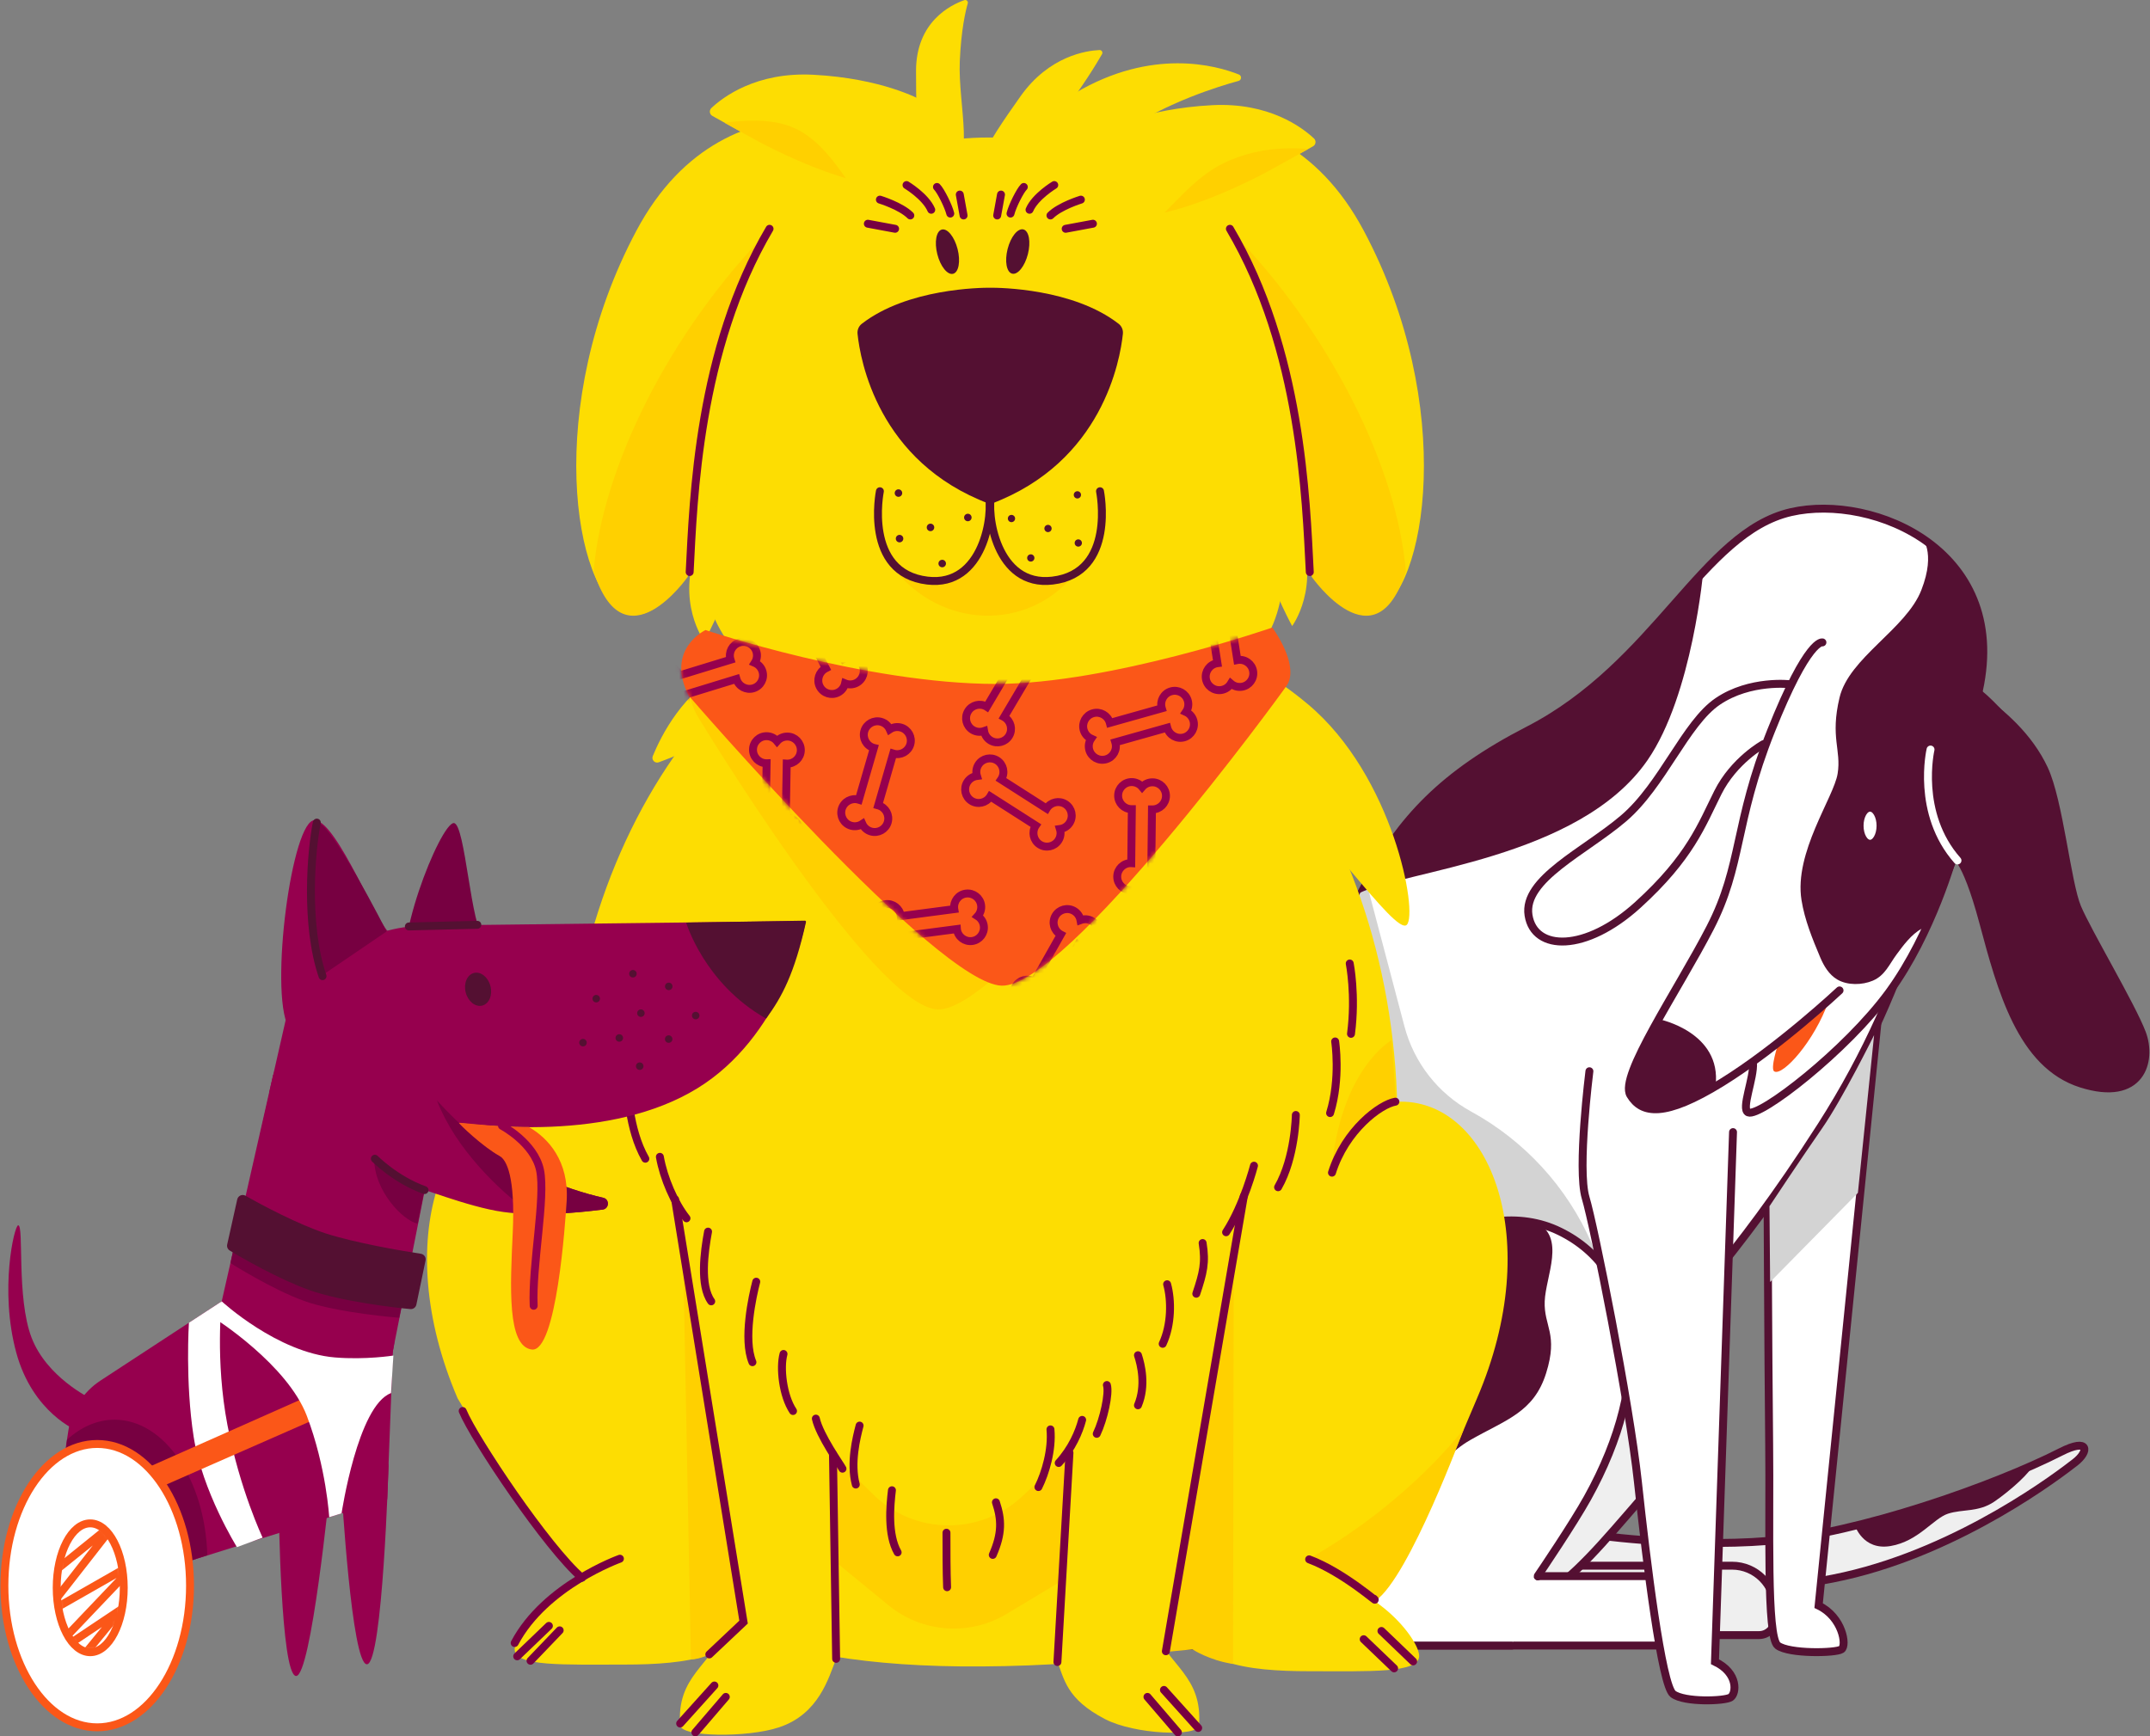 <svg width="489" height="395" viewBox="0 0 489 395" fill="none" xmlns="http://www.w3.org/2000/svg">
<rect x="0" y="0" width="489" height="395" fill="#808080" stroke="none"/>
<path d="M360.921 348.96C360.921 348.96 382.101 352.166 402.166 350.546C422.717 348.888 453.579 338.001 468.721 330.286C475.163 327.004 475.21 330.142 471.966 332.665C468.721 335.189 446.296 352.493 419.472 358.55C392.648 364.606 351.764 361.938 351.764 361.938L360.921 348.96Z" fill="#EFEFEF" stroke="#541032" stroke-width="1.8" stroke-miterlimit="10" stroke-linecap="round"/>
<path d="M421.851 346.942C421.851 346.942 423.653 352.782 429.998 351.7C436.344 350.619 439.733 345.427 443.05 344.346C446.367 343.264 449.972 344.058 453.578 341.606C457.183 339.155 462.158 334.685 462.374 333.17C462.374 333.17 447.881 339.299 442.113 341.318C436.344 343.337 421.851 346.942 421.851 346.942Z" fill="#541032"/>
<path d="M400.097 371.961H340.082V356.171H393.942C399.321 356.171 403.68 360.53 403.68 365.908V368.378C403.68 370.356 402.076 371.961 400.097 371.961Z" fill="#EFEFEF" stroke="#541032" stroke-width="1.8" stroke-miterlimit="10" stroke-linecap="round"/>
<path d="M110.134 213.193C107.105 211.607 105.843 187.237 103.211 187.237C100.183 187.237 88.501 216.077 92.828 224.441C97.155 232.805 113.162 214.78 110.134 213.193Z" fill="#770041"/>
<path d="M405.844 224.874L401.95 259.05C401.95 259.05 402.167 309.882 402.383 328.484C402.595 346.756 401.734 372.394 404.33 374.34C406.925 376.287 417.525 376.071 418.823 375.205C420.121 374.34 419.04 367.851 413.632 365.255L428.342 219.466" fill="white"/>
<path d="M405.844 224.874L401.95 259.05C401.95 259.05 402.167 309.882 402.383 328.484C402.595 346.756 401.734 372.394 404.33 374.34C406.925 376.287 417.525 376.071 418.823 375.205C420.121 374.34 419.04 367.851 413.632 365.255L428.342 219.466" stroke="#541032" stroke-width="1.8" stroke-miterlimit="10" stroke-linecap="round"/>
<path d="M376.208 337.569C358.686 357.469 348.786 372.252 330.343 363.19C311.9 354.128 305.345 332.388 316.936 308.8C328.527 285.212 353.876 268.71 372.319 277.771C390.762 286.832 396.849 314.125 376.208 337.569Z" fill="#EFEFEF" stroke="#541032" stroke-width="1.8" stroke-miterlimit="10" stroke-linecap="round"/>
<path d="M382.575 374.34H322.561V358.55H376.42C381.799 358.55 386.159 362.91 386.159 368.288V370.757C386.159 372.736 384.554 374.34 382.575 374.34Z" fill="white" stroke="#541032" stroke-width="1.8" stroke-miterlimit="10"/>
<path d="M343.867 374.34H270.391C270.391 374.34 250.706 319.254 280.702 263.015C310.699 206.776 308.463 186.269 347.617 166.111C376.748 151.114 387.142 121.162 407.322 116.505C426.069 112.179 458.085 125.445 449.72 158.612C441.356 191.779 435.299 223.215 414.244 256.093C393.189 288.972 382.517 296.758 370.115 315.505C362.738 326.655 354.916 345.279 349.735 358.603" fill="white"/>
<path d="M343.867 374.34H270.391C270.391 374.34 250.706 319.254 280.702 263.015C310.699 206.776 308.463 186.269 347.617 166.111C376.748 151.114 387.142 121.162 407.322 116.505C426.069 112.179 458.085 125.445 449.72 158.612C441.356 191.779 435.299 223.215 414.244 256.093C393.189 288.972 382.517 296.758 370.115 315.505C362.738 326.655 354.916 345.279 349.735 358.603" stroke="#541032" stroke-width="1.8" stroke-miterlimit="10" stroke-linecap="round"/>
<path d="M363.805 286.953L362.013 282.848C356.444 270.085 346.792 259.532 334.575 252.848C327.088 248.752 321.614 241.759 319.436 233.508L310.59 199.999C310.59 199.999 300.198 225.518 300.206 233.598C300.214 241.679 298.476 282.05 298.476 282.05L363.805 286.953Z" fill="#D3D3D3"/>
<path d="M312.822 365.569C294.379 356.507 287.823 334.767 299.414 311.179C311.006 287.591 336.354 271.089 354.797 280.15C373.24 289.212 376.236 313.454 361.066 340.759C357.821 346.599 350.52 357.4 349.763 358.495" fill="white"/>
<path d="M312.822 365.569C294.379 356.507 287.823 334.767 299.414 311.179C311.006 287.591 336.354 271.089 354.797 280.15C373.24 289.212 376.236 313.454 361.066 340.759C357.821 346.599 350.52 357.4 349.763 358.495" stroke="#541032" stroke-width="1.8" stroke-miterlimit="10" stroke-linecap="round"/>
<path d="M387.457 129.411C387.457 129.411 385.005 158.068 374.694 172.961C359.119 195.456 319.172 198.052 309.005 203.243C309.005 203.243 309.738 196.478 325.878 180.243C337.92 168.13 344.837 169.606 360.057 157.531C373.324 147.004 387.457 129.411 387.457 129.411Z" fill="#541032"/>
<path d="M290.977 97.47C290.977 134.025 306.553 163.226 224.784 163.659C152.281 164.043 158.59 134.025 158.59 97.47C158.59 60.915 188.225 31.281 224.783 31.281C261.341 31.281 290.977 60.915 290.977 97.47Z" fill="#FDDD02"/>
<path d="M292.384 314.965C291.735 325.564 295.196 346.437 308.716 344.274C322.236 342.111 326.238 332.269 334.35 327.619C342.462 322.968 348.843 321.346 351.655 312.369C354.468 303.392 351.115 301.77 351.331 296.038C351.547 290.306 356.198 281.437 349.384 278.085C342.57 274.732 317.693 284.465 317.693 284.465C317.693 284.465 296.602 292.793 294.763 301.554C292.924 310.314 292.384 314.965 292.384 314.965Z" fill="#541032"/>
<path d="M317.838 255.369C317.838 323.699 340.095 378.283 223.248 379.092C119.642 379.809 128.658 323.699 128.658 255.369C128.658 187.039 171.008 131.646 223.248 131.646C275.489 131.646 317.838 187.039 317.838 255.369Z" fill="#FDDD02"/>
<path d="M202.073 365.169L189.523 354.873V331.079L198.645 340.009C208.003 349.171 222.914 349.348 232.487 340.411L243.063 330.539L241.44 359.632L228.976 367.13C220.496 372.231 209.724 371.446 202.073 365.169Z" fill="#FFD000"/>
<path d="M207.478 30.849C207.478 30.849 165.945 12.679 144.745 52.479C123.546 92.279 130.468 134.675 142.149 139.433C153.831 144.192 168.973 108.718 168.973 108.718L207.478 30.849Z" fill="#FDDD02"/>
<path d="M247.444 30.849C247.444 30.849 288.978 12.679 310.177 52.479C331.376 92.279 324.454 134.675 312.773 139.433C301.091 144.192 285.949 108.718 285.949 108.718L247.444 30.849Z" fill="#FDDD02"/>
<path d="M172.435 32.147C171.753 31.806 164.9 27.977 162.019 26.365C161.357 25.995 161.25 25.092 161.802 24.572C164.427 22.102 172.011 16.323 184.981 17.006C200.501 17.822 209.081 22.494 209.993 23.015C210.05 23.047 210.098 23.081 210.149 23.123C211.069 23.889 220.001 31.716 211.372 39.934C202.287 48.586 172.435 32.147 172.435 32.147Z" fill="#FDDD02"/>
<path d="M288.215 39.068C288.897 38.727 295.758 34.894 298.637 33.284C299.296 32.915 299.401 32.016 298.852 31.498C296.232 29.03 288.646 23.244 275.669 23.927C260.146 24.744 251.566 29.417 250.656 29.936C250.6 29.969 250.551 30.002 250.501 30.044C249.583 30.809 240.648 38.637 249.278 46.855C258.363 55.507 288.215 39.068 288.215 39.068Z" fill="#FDDD02"/>
<path d="M215.266 39.068C222.181 38.146 217.862 23.927 218.295 13.977C218.605 6.838 219.584 2.594 220.112 0.766C220.247 0.296 219.793 -0.126 219.331 0.035C216.325 1.077 208.344 4.903 208.344 16.14C208.344 29.983 208.776 39.934 215.266 39.068Z" fill="#FDDD02"/>
<path d="M224.511 44.605C230.687 47.849 235.381 33.749 241.485 25.879C246.22 19.774 249.44 14.416 250.645 12.32C250.892 11.891 250.566 11.362 250.072 11.384C247.08 11.519 238.594 12.744 232.114 21.893C224.113 33.19 218.715 41.56 224.511 44.605Z" fill="#FDDD02"/>
<path d="M280.34 102.025C274.273 105.468 283.601 117.037 286.925 126.426C290.248 135.814 293.888 142.412 293.888 142.412C293.888 142.412 300.525 133.533 295.342 120.695C290.16 107.859 286.034 98.794 280.34 102.025Z" fill="#FDDD02"/>
<path d="M173.743 105.486C179.81 108.929 170.482 120.498 167.159 129.887C163.835 139.275 160.195 145.873 160.195 145.873C160.195 145.873 153.559 136.993 158.741 124.156C163.923 111.32 168.049 102.255 173.743 105.486Z" fill="#FDDD02"/>
<path d="M185.188 154.02C187.252 160.684 172.531 162.728 163.679 167.294C157.772 170.341 152.613 172.386 149.835 173.41C148.96 173.732 148.116 172.86 148.469 171.997C150.322 167.474 155.465 157.119 165.145 152.646C177.713 146.84 183.252 147.767 185.188 154.02Z" fill="#FDDD02"/>
<path d="M268.747 154.464C265.329 163.248 277.102 169.97 287.949 177.935C299.877 186.695 317.369 212.977 319.965 210.381C322.56 207.786 316.962 176.538 297.467 160.198C283.131 148.183 271.954 146.221 268.747 154.464Z" fill="#FDDD02"/>
<path d="M227.534 47.42C234.682 53.564 244.749 37.367 255.869 29.787C265.392 23.296 277.019 19.687 281.697 18.407C282.41 18.212 282.464 17.226 281.778 16.951C276.605 14.886 262.033 10.813 244.56 21.149C228.46 30.672 220.826 41.654 227.534 47.42Z" fill="#FDDD02"/>
<path d="M181.087 310.746C181.087 344.435 155.273 363.092 148.206 368.139C141.139 373.186 121.959 348.383 104.077 318.1C88.502 281.761 101.192 250.613 121.382 250.613C141.573 250.613 181.087 277.058 181.087 310.746Z" fill="#FDDD02"/>
<path d="M142.741 247.153C142.741 247.153 142.885 256.815 146.779 263.592" stroke="#770041" stroke-width="1.8" stroke-miterlimit="10" stroke-linecap="round"/>
<path d="M258.93 310.746C258.93 344.435 275.297 371.744 295.488 371.744C315.679 371.744 322.668 349.065 335.94 318.1C351.515 281.761 338.825 250.613 318.634 250.613C298.444 250.614 258.93 277.058 258.93 310.746Z" fill="#FDDD02"/>
<path d="M169.406 366.553C169.406 376.936 156.127 378.666 142.15 378.666C128.172 378.666 117.057 379.147 117.057 375.205C117.057 371.263 127.739 357.901 141.717 357.901C155.695 357.901 169.406 362.611 169.406 366.553Z" fill="#FDDD02"/>
<path d="M270.427 368.067C270.427 378.45 283.705 380.18 297.683 380.18C311.661 380.18 322.776 380.662 322.776 376.719C322.776 372.777 312.093 359.415 298.116 359.415C284.138 359.415 270.427 364.125 270.427 368.067Z" fill="#FDDD02"/>
<path d="M190.172 377.368C188.442 381.695 186.278 389.914 177.192 392.942C169.939 395.36 154.897 395.133 154.695 392.51C153.83 381.262 161.691 378.915 165.079 370.447C169.405 359.631 177.826 338.393 181.519 337.136C187.086 335.24 189.739 343.3 190.063 354.981C190.27 362.407 193.023 370.235 190.172 377.368Z" fill="#FDDD02"/>
<path d="M316.503 236.627C316.503 236.627 304.822 243.116 302.803 266.621C308.715 251.912 317.513 250.614 317.513 250.614L316.503 236.627Z" fill="#FFD000"/>
<path d="M332.943 325.023C332.943 325.023 320.541 341.75 297.467 354.729C309.725 359.92 312.898 364.102 312.898 364.102C320.541 358.766 332.943 325.023 332.943 325.023Z" fill="#FFD000"/>
<path d="M203.44 129.483C214.112 143.039 233.581 143.615 244.109 130.925C225.649 137.27 225.217 114.919 225.217 114.919C225.217 114.919 223.919 139.722 203.44 129.483Z" fill="#FFD000"/>
<path d="M175.031 52.263C152.101 75.623 137.031 106.411 135.012 129.916C141.934 151.979 156.427 131.214 156.427 131.214C156.427 131.214 157.942 77.354 175.031 52.263Z" fill="#FFD000"/>
<path d="M279.729 52.263C302.659 75.623 317.73 106.411 319.749 129.916C312.827 151.979 298.333 131.214 298.333 131.214C298.333 131.214 296.819 77.354 279.729 52.263Z" fill="#FFD000"/>
<path d="M240.358 377.657C242.088 381.983 242.476 386.453 251.319 391.068C258.097 394.605 272.505 395.134 272.707 392.51C273.572 381.262 265.711 378.915 262.324 370.447C257.997 359.631 252.487 334.392 248.795 333.134C242.768 331.082 241.502 345.687 241.656 357.793C241.742 364.541 237.85 371.382 240.358 377.657Z" fill="#FDDD02"/>
<path d="M155.345 284.574L155.797 307.922L157.147 377.513C162.195 377.224 164.646 373.259 164.646 373.259L169.117 369.005L155.345 284.574Z" fill="#FFD000"/>
<path d="M280.594 285.151L280.45 378.522C275.042 377.729 271.22 375.205 271.22 375.205L265.308 375.782L280.594 285.151Z" fill="#FFD000"/>
<path d="M255.392 75.941C255.483 75.064 255.122 74.199 254.425 73.658C244.061 65.614 227.352 65.443 225.216 65.454C223.08 65.443 206.372 65.613 196.007 73.658C195.31 74.199 194.949 75.064 195.04 75.941C195.656 81.874 199.666 105.089 224.989 114.601V114.775C225.066 114.746 225.14 114.716 225.216 114.688C225.293 114.716 225.367 114.746 225.444 114.775V114.601C250.767 105.089 254.776 81.874 255.392 75.941Z" fill="#541032"/>
<path d="M200.123 111.746C200.123 111.746 196.354 130.349 210.939 132.079C223.702 133.593 226.082 116.938 224.784 112.179" stroke="#541032" stroke-width="1.8" stroke-miterlimit="10" stroke-linecap="round"/>
<path d="M250.186 111.746C250.186 111.746 253.955 130.349 239.37 132.079C226.607 133.593 224.228 116.938 225.525 112.179" stroke="#541032" stroke-width="1.8" stroke-miterlimit="10" stroke-linecap="round"/>
<path d="M204.347 113.021C204.818 113.021 205.201 112.639 205.201 112.167C205.201 111.696 204.818 111.314 204.347 111.314C203.875 111.314 203.493 111.696 203.493 112.167C203.493 112.639 203.875 113.021 204.347 113.021Z" fill="#541032"/>
<path d="M220.127 118.577C220.599 118.577 220.981 118.195 220.981 117.723C220.981 117.252 220.599 116.87 220.127 116.87C219.656 116.87 219.273 117.252 219.273 117.723C219.273 118.195 219.656 118.577 220.127 118.577Z" fill="#541032"/>
<path d="M214.298 129.051C214.77 129.051 215.152 128.669 215.152 128.197C215.152 127.726 214.77 127.344 214.298 127.344C213.827 127.344 213.444 127.726 213.444 128.197C213.444 128.669 213.827 129.051 214.298 129.051Z" fill="#541032"/>
<path d="M211.634 120.831C212.106 120.831 212.488 120.449 212.488 119.977C212.488 119.506 212.106 119.124 211.634 119.124C211.163 119.124 210.78 119.506 210.78 119.977C210.78 120.449 211.163 120.831 211.634 120.831Z" fill="#541032"/>
<path d="M204.597 123.381C205.068 123.381 205.451 122.999 205.451 122.528C205.451 122.056 205.068 121.674 204.597 121.674C204.125 121.674 203.743 122.056 203.743 122.528C203.743 122.999 204.125 123.381 204.597 123.381Z" fill="#541032"/>
<path d="M245.043 113.397C245.499 113.397 245.869 113.028 245.869 112.572C245.869 112.116 245.499 111.746 245.043 111.746C244.587 111.746 244.218 112.116 244.218 112.572C244.218 113.028 244.587 113.397 245.043 113.397Z" fill="#541032"/>
<path d="M230.049 118.782C230.505 118.782 230.875 118.413 230.875 117.957C230.875 117.501 230.505 117.131 230.049 117.131C229.593 117.131 229.224 117.501 229.224 117.957C229.224 118.413 229.593 118.782 230.049 118.782Z" fill="#541032"/>
<path d="M234.444 127.753C234.9 127.753 235.269 127.384 235.269 126.928C235.269 126.472 234.9 126.102 234.444 126.102C233.988 126.102 233.618 126.472 233.618 126.928C233.618 127.384 233.988 127.753 234.444 127.753Z" fill="#541032"/>
<path d="M238.361 121.048C238.817 121.048 239.186 120.678 239.186 120.222C239.186 119.766 238.817 119.397 238.361 119.397C237.905 119.397 237.535 119.766 237.535 120.222C237.535 120.678 237.905 121.048 238.361 121.048Z" fill="#541032"/>
<path d="M245.248 124.349C245.704 124.349 246.074 123.98 246.074 123.524C246.074 123.068 245.704 122.698 245.248 122.698C244.792 122.698 244.423 123.068 244.423 123.524C244.423 123.98 244.792 124.349 245.248 124.349Z" fill="#541032"/>
<path d="M216.774 62.283C218.047 61.959 218.506 59.444 217.798 56.665C217.091 53.887 215.485 51.897 214.211 52.222C212.938 52.546 212.479 55.061 213.187 57.84C213.894 60.618 215.5 62.608 216.774 62.283Z" fill="#541032"/>
<path d="M233.786 57.809C234.493 55.031 234.035 52.515 232.761 52.191C231.488 51.867 229.881 53.856 229.174 56.635C228.466 59.413 228.925 61.928 230.199 62.252C231.472 62.577 233.078 60.587 233.786 57.809Z" fill="#541032"/>
<path d="M175.029 52.046C158.805 79.517 157.724 113.477 156.858 130.132" stroke="#770041" stroke-width="1.8" stroke-miterlimit="10" stroke-linecap="round"/>
<path d="M158.445 162.578C158.445 162.578 198.609 229.2 213.319 229.632C228.028 230.065 276.484 163.876 278.214 161.28C279.945 158.684 278.791 153.782 274.898 148.157C274.898 148.157 237.979 160.992 212.021 160.992C182.448 160.992 162.267 147.653 162.267 147.653C162.267 147.653 153.037 151.979 158.445 162.578Z" fill="#FFD000"/>
<path d="M279.729 52.046C295.954 79.517 297.035 113.477 297.9 130.132" stroke="#770041" stroke-width="1.8" stroke-miterlimit="10" stroke-linecap="round"/>
<path d="M156.644 158.252C156.644 158.252 213.103 223.792 227.813 224.225C242.523 224.657 290.979 158.468 292.709 155.872C294.44 153.277 293.286 148.374 289.392 142.75C289.392 142.75 252.474 155.584 226.515 155.584C196.943 155.584 160.466 143.327 160.466 143.327C160.466 143.327 151.235 147.653 156.644 158.252Z" fill="#FB5718"/>
<path d="M197.383 50.893L203.584 52.047" stroke="#770041" stroke-width="1.8" stroke-miterlimit="10" stroke-linecap="round"/>
<path d="M200.123 45.413C200.123 45.413 204.882 46.855 207.045 49.018" stroke="#770041" stroke-width="1.8" stroke-miterlimit="10" stroke-linecap="round"/>
<path d="M206.18 42.097C206.18 42.097 210.506 44.692 211.804 47.721" stroke="#770041" stroke-width="1.8" stroke-miterlimit="10" stroke-linecap="round"/>
<path d="M213.104 42.529C213.969 43.394 215.699 46.855 216.132 48.586" stroke="#770041" stroke-width="1.8" stroke-miterlimit="10" stroke-linecap="round"/>
<path d="M218.294 44.26L219.159 49.018" stroke="#770041" stroke-width="1.8" stroke-miterlimit="10" stroke-linecap="round"/>
<path d="M248.579 50.893L242.378 52.047" stroke="#770041" stroke-width="1.8" stroke-miterlimit="10" stroke-linecap="round"/>
<path d="M245.838 45.413C245.838 45.413 241.079 46.855 238.916 49.018" stroke="#770041" stroke-width="1.8" stroke-miterlimit="10" stroke-linecap="round"/>
<path d="M239.781 42.097C239.781 42.097 235.455 44.692 234.157 47.721" stroke="#770041" stroke-width="1.8" stroke-miterlimit="10" stroke-linecap="round"/>
<path d="M232.859 42.529C231.994 43.394 230.264 46.855 229.831 48.586" stroke="#770041" stroke-width="1.8" stroke-miterlimit="10" stroke-linecap="round"/>
<path d="M227.668 44.26L226.803 49.018" stroke="#770041" stroke-width="1.8" stroke-miterlimit="10" stroke-linecap="round"/>
<path d="M61.246 248.451L65.572 229.416C71.299 218.176 83.858 210.719 96.472 210.566L183.084 209.518C183.172 209.517 183.239 209.593 183.226 209.679C182.871 211.983 177.626 235.905 158.59 247.586C138.963 259.629 110.026 256.513 97.588 254.507C84.176 252.344 61.246 248.451 61.246 248.451Z" fill="#96004E"/>
<path d="M59.083 258.401C59.516 258.401 93.694 270.514 94.127 270.082C94.56 269.649 106.307 274.581 114.461 275.705C121.742 276.709 130.772 275.965 137.068 275.164C138.587 274.971 138.686 272.806 137.192 272.473C128.61 270.558 116.248 265.538 109.702 260.131C99.752 251.912 94.992 244.99 94.992 244.99L62.4 243.692L59.083 258.401Z" fill="#96004E"/>
<path d="M100.185 252.28C101.484 255.106 103.076 257.81 104.895 260.333C108.124 264.815 112.126 269.042 116.333 272.619C117.864 273.921 119.485 275.101 121.172 276.177C126.78 276.267 132.608 275.732 137.066 275.164C138.585 274.971 138.684 272.806 137.19 272.472C128.608 270.558 116.246 265.538 109.7 260.131C105.216 256.427 101.789 252.989 99.374 250.326C99.625 250.985 99.89 251.638 100.185 252.28Z" fill="#770041"/>
<path d="M62.111 244.558L50.43 296.038C50.43 296.038 42.643 317.669 63.842 321.995C85.041 326.321 89.368 307.286 89.368 307.286L98.453 261.429C98.453 261.429 97.588 241.097 83.743 237.636C69.898 234.175 62.111 244.558 62.111 244.558Z" fill="#96004E"/>
<path d="M15.557 325.395L9.329 365.688L88.07 341.029L89.368 307.286C89.368 307.286 93.694 289.981 75.09 284.79C56.487 279.599 51.728 295.173 51.728 295.173L22.86 314.06C18.929 316.632 16.274 320.752 15.557 325.395Z" fill="#96004E"/>
<path d="M17.549 325.455C17.549 325.455 7.449 321.447 3.704 307.718C-0.19 293.442 3.271 278.734 4.137 278.734C5.505 278.734 3.704 295.173 7.165 304.258C10.626 313.342 20.577 318.101 20.577 318.101L17.549 325.455Z" fill="#96004E"/>
<path d="M63.408 343.192C63.408 343.192 63.841 380.829 67.302 381.262C70.763 381.695 75.089 338.001 75.089 338.001C75.089 338.001 72.926 332.81 68.167 334.108C63.408 335.406 63.408 343.192 63.408 343.192Z" fill="#96004E"/>
<path d="M77.686 338.866C77.686 338.866 79.978 378.752 83.463 378.599C87.052 378.44 88.372 333.312 88.372 333.312C88.372 333.312 87.637 329.349 82.878 330.647C78.119 331.944 77.686 338.866 77.686 338.866Z" fill="#96004E"/>
<path d="M88.934 212.544C85.906 210.958 76.82 187.02 71.629 186.588C66.437 186.155 61.245 225.234 65.572 233.598C69.898 241.962 91.963 214.13 88.934 212.544Z" fill="#96004E"/>
<path d="M104.401 255.445C104.311 255.607 109.809 260.889 113.595 262.944C115.275 263.856 117.2 267.846 116.623 280.32C116.046 292.794 115.325 306.276 120.95 306.997C126.574 307.718 128.572 278.158 128.881 273.254C129.458 264.097 124.627 258.851 120.301 256.4C112.928 256.455 104.492 255.283 104.401 255.445Z" fill="#FB5718"/>
<path d="M42.967 300.905L50.43 296.038C50.43 296.038 48.916 309.449 51.728 324.157C54.54 338.866 59.731 349.789 59.731 349.789L53.891 351.952C53.891 351.952 45.995 339.298 44.048 326.861C42.102 314.424 42.967 300.905 42.967 300.905Z" fill="white"/>
<path d="M52.411 287.331L54.97 275.81C54.97 275.81 65.368 282.103 72.449 284.427C79.531 286.75 93.115 288.59 93.115 288.59L90.798 299.772C90.798 299.772 76.843 298.707 69.166 295.948C61.834 293.313 52.411 287.331 52.411 287.331Z" fill="#770041"/>
<path d="M51.673 283.107L53.957 272.85C54.146 272.002 55.101 271.581 55.852 272.017C59.259 273.991 67.847 278.545 74.044 280.572C80.548 282.701 91.822 284.646 95.716 285.212C96.448 285.319 96.936 286.02 96.786 286.744L94.701 296.78C94.568 297.418 93.98 297.857 93.331 297.798C89.581 297.459 77.462 296.025 70.259 293.443C63.379 290.976 54.836 286.066 52.252 284.48C51.785 284.193 51.553 283.642 51.673 283.107Z" fill="#541032"/>
<path d="M15.093 333.187C15.062 335.501 15.122 337.789 15.348 340.095C15.749 344.191 16.396 349.131 16.985 352.644C17.475 355.571 17.891 358.75 20.619 360.073C22.965 361.211 25.783 361.456 28.481 361.69C31.736 360.43 34.791 358.732 37.969 357.272C40.965 355.897 44.021 354.752 47.15 353.791C46.669 336.641 37.414 322.962 26.063 322.962C22.11 322.962 18.414 324.624 15.251 327.51C14.978 329.381 15.118 331.297 15.093 333.187Z" fill="#770041"/>
<path d="M70.006 317.668L28.581 336.054L30.528 340.921L72.386 322.535L70.006 317.668Z" fill="#FB5718"/>
<path d="M22.11 392.942C33.769 392.942 43.22 378.513 43.22 360.713C43.22 342.913 33.769 328.483 22.11 328.483C10.451 328.483 1 342.913 1 360.713C1 378.513 10.451 392.942 22.11 392.942Z" fill="white" stroke="#FB5718" stroke-width="1.8" stroke-miterlimit="10"/>
<path d="M20.524 375.854C24.735 375.854 28.149 369.293 28.149 361.199C28.149 353.106 24.735 346.545 20.524 346.545C16.312 346.545 12.898 353.106 12.898 361.199C12.898 369.293 16.312 375.854 20.524 375.854Z" fill="white" stroke="#FB5718" stroke-width="1.8" stroke-miterlimit="10"/>
<path d="M49.023 300.04C49.023 300.04 65.356 310.422 69.79 322.103C74.225 333.783 74.874 345.139 74.874 345.139L77.686 344.274C77.686 344.274 81.363 319.723 88.934 316.911L89.475 308.367C89.475 308.367 83.181 309.379 76.171 308.8C63.084 307.719 50.429 296.038 50.429 296.038L49.023 300.04Z" fill="white"/>
<path d="M109.681 228.757C111.234 228.362 112.07 226.38 111.549 224.331C111.027 222.282 109.344 220.942 107.791 221.337C106.238 221.733 105.402 223.715 105.923 225.764C106.445 227.813 108.128 229.153 109.681 228.757Z" fill="#541032"/>
<path d="M92.99 210.76L108.565 210.381" stroke="#541032" stroke-width="1.8" stroke-miterlimit="10" stroke-linecap="round"/>
<path d="M156.065 209.877C156.065 209.877 160.184 223.792 174.245 231.714C177.842 226.821 180.696 221.5 183.314 209.756C183.351 209.593 183.224 209.438 183.057 209.44L156.065 209.877Z" fill="#541032"/>
<path d="M135.608 228.037C136.079 228.037 136.461 227.655 136.461 227.183C136.461 226.712 136.079 226.329 135.608 226.329C135.136 226.329 134.754 226.712 134.754 227.183C134.754 227.655 135.136 228.037 135.608 228.037Z" fill="#541032"/>
<path d="M152.103 225.243C152.574 225.243 152.957 224.861 152.957 224.389C152.957 223.918 152.574 223.536 152.103 223.536C151.631 223.536 151.249 223.918 151.249 224.389C151.249 224.861 151.631 225.243 152.103 225.243Z" fill="#541032"/>
<path d="M152.084 237.229C152.556 237.229 152.938 236.847 152.938 236.376C152.938 235.904 152.556 235.522 152.084 235.522C151.613 235.522 151.23 235.904 151.23 236.376C151.23 236.847 151.613 237.229 152.084 237.229Z" fill="#541032"/>
<path d="M145.769 231.333C146.24 231.333 146.623 230.951 146.623 230.479C146.623 230.008 146.24 229.626 145.769 229.626C145.297 229.626 144.915 230.008 144.915 230.479C144.915 230.951 145.297 231.333 145.769 231.333Z" fill="#541032"/>
<path d="M158.23 231.88C158.701 231.88 159.084 231.498 159.084 231.026C159.084 230.555 158.701 230.173 158.23 230.173C157.758 230.173 157.376 230.555 157.376 231.026C157.376 231.498 157.758 231.88 158.23 231.88Z" fill="#541032"/>
<path d="M145.497 243.392C145.969 243.392 146.351 243.01 146.351 242.539C146.351 242.067 145.969 241.685 145.497 241.685C145.026 241.685 144.644 242.067 144.644 242.539C144.644 243.01 145.026 243.392 145.497 243.392Z" fill="#541032"/>
<path d="M143.953 222.363C144.425 222.363 144.807 221.981 144.807 221.509C144.807 221.038 144.425 220.655 143.953 220.655C143.482 220.655 143.1 221.038 143.1 221.509C143.1 221.981 143.482 222.363 143.953 222.363Z" fill="#541032"/>
<path d="M132.596 238.045C133.068 238.045 133.45 237.662 133.45 237.191C133.45 236.719 133.068 236.337 132.596 236.337C132.124 236.337 131.742 236.719 131.742 237.191C131.742 237.662 132.124 238.045 132.596 238.045Z" fill="#541032"/>
<path d="M140.852 236.975C141.323 236.975 141.706 236.593 141.706 236.122C141.706 235.65 141.323 235.268 140.852 235.268C140.38 235.268 139.998 235.65 139.998 236.122C139.998 236.593 140.38 236.975 140.852 236.975Z" fill="#541032"/>
<path d="M361.498 243.692C361.498 243.692 358.686 265.971 360.633 272.461C362.58 278.95 370.583 318.966 372.531 337.136C374.477 355.305 377.939 383.425 380.534 385.371C383.13 387.318 392.324 386.994 393.622 386.128C394.92 385.263 395.461 380.613 390.053 378.017L394.163 257.536" fill="white"/>
<path d="M361.498 243.692C361.498 243.692 358.686 265.971 360.633 272.461C362.58 278.95 370.583 318.966 372.531 337.136C374.477 355.305 377.939 383.425 380.534 385.371C383.13 387.318 392.324 386.994 393.622 386.128C394.92 385.263 395.461 380.613 390.053 378.017L394.163 257.536" stroke="#541032" stroke-width="1.8" stroke-miterlimit="10" stroke-linecap="round"/>
<path d="M407.142 155.656C407.142 155.656 398.057 154.575 390.702 159.55C383.347 164.524 378.155 178.584 369.286 186.155C360.417 193.725 346.356 199.998 347.654 208.218C348.952 216.437 360.634 216.654 372.531 205.839C384.429 195.023 387.024 187.669 390.702 180.315C394.379 172.961 401.085 169.283 401.085 169.283" fill="white"/>
<path d="M407.142 155.656C407.142 155.656 398.057 154.575 390.702 159.55C383.347 164.524 378.155 178.584 369.286 186.155C360.417 193.725 346.356 199.998 347.654 208.218C348.952 216.437 360.634 216.654 372.531 205.839C384.429 195.023 387.024 187.669 390.702 180.315C394.379 172.961 401.085 169.283 401.085 169.283" stroke="#541032" stroke-width="1.8" stroke-miterlimit="10" stroke-linecap="round"/>
<path d="M398.705 241.746C398.993 245.206 395.892 252.345 397.623 253.066C400.306 254.184 419.904 239.042 429.638 225.739C439.527 212.225 444.348 194.375 444.348 194.375C444.348 194.375 446.944 194.375 451.054 209.733C455.164 225.09 459.707 242.179 473.335 246.505C486.963 250.831 489.559 241.313 487.18 235.04C484.8 228.767 474.849 212.112 472.47 206.488C470.09 200.864 468.36 182.262 464.899 174.908C461.438 167.553 455.38 162.29 449.756 158.324" fill="white"/>
<path d="M398.705 241.746C398.993 245.206 395.892 252.345 397.623 253.066C400.306 254.184 419.904 239.042 429.638 225.739C439.527 212.225 444.348 194.375 444.348 194.375C444.348 194.375 446.944 194.375 451.054 209.733C455.164 225.09 459.707 242.179 473.335 246.505C486.963 250.831 489.559 241.313 487.18 235.04C484.8 228.767 474.849 212.112 472.47 206.488C470.09 200.864 468.36 182.262 464.899 174.908C461.438 167.553 455.38 162.29 449.756 158.324" stroke="#541032" stroke-width="1.8" stroke-miterlimit="10" stroke-linecap="round"/>
<path d="M437.426 171.23C437.426 171.23 437.57 181.397 445.069 194.879L437.426 171.23Z" fill="white"/>
<path d="M437.426 171.23C437.426 171.23 437.57 181.397 445.069 194.879" stroke="#541032" stroke-width="1.8" stroke-miterlimit="10"/>
<path d="M132.342 358.91C124.555 352.277 107.826 327.33 105.23 320.985" stroke="#770041" stroke-width="1.8" stroke-miterlimit="10" stroke-linecap="round"/>
<path d="M140.996 354.585C140.996 354.585 123.979 360.641 117.057 373.764" stroke="#770041" stroke-width="1.8" stroke-miterlimit="10" stroke-linecap="round"/>
<path d="M124.843 369.87L117.633 376.792" stroke="#770041" stroke-width="1.8" stroke-miterlimit="10" stroke-linecap="round"/>
<path d="M127.295 370.879L120.661 377.801" stroke="#770041" stroke-width="1.8" stroke-miterlimit="10" stroke-linecap="round"/>
<path d="M314.195 371.024L321.406 377.945" stroke="#770041" stroke-width="1.8" stroke-miterlimit="10" stroke-linecap="round"/>
<path d="M310.158 372.898L317.08 379.531" stroke="#770041" stroke-width="1.8" stroke-miterlimit="10" stroke-linecap="round"/>
<path d="M153.542 272.821L169.117 369.004L161.329 376.359" stroke="#770041" stroke-width="1.8" stroke-miterlimit="10" stroke-linecap="round"/>
<path d="M189.451 330.791L190.172 377.368" stroke="#770041" stroke-width="1.8" stroke-miterlimit="10" stroke-linecap="round"/>
<path d="M162.483 383.425L154.695 392.077" stroke="#770041" stroke-width="1.8" stroke-miterlimit="10" stroke-linecap="round"/>
<path d="M165.079 386.02L158.157 394.096" stroke="#770041" stroke-width="1.8" stroke-miterlimit="10" stroke-linecap="round"/>
<path d="M264.73 384.434L272.518 393.087" stroke="#770041" stroke-width="1.8" stroke-miterlimit="10" stroke-linecap="round"/>
<path d="M260.98 386.02L267.903 394.096" stroke="#770041" stroke-width="1.8" stroke-miterlimit="10" stroke-linecap="round"/>
<path d="M265.164 375.638L282.902 272.1" stroke="#770041" stroke-width="1.8" stroke-miterlimit="10" stroke-linecap="round"/>
<path d="M240.503 378.089L243.243 330.502" stroke="#770041" stroke-width="1.8" stroke-miterlimit="10" stroke-linecap="round"/>
<path d="M312.465 363.669C314.195 365.399 305.831 357.757 297.755 354.729" stroke="#770041" stroke-width="1.8" stroke-miterlimit="10" stroke-linecap="round"/>
<path d="M317.368 250.614C313.907 251.191 305.975 257.103 302.946 266.765" stroke="#770041" stroke-width="1.8" stroke-miterlimit="10" stroke-linecap="round"/>
<path d="M306.984 219.178C306.984 219.178 308.426 226.388 307.273 235.185" stroke="#770041" stroke-width="1.8" stroke-miterlimit="10" stroke-linecap="round"/>
<path d="M303.668 236.915C303.668 236.915 304.966 245.278 302.515 253.21" stroke="#770041" stroke-width="1.8" stroke-miterlimit="10" stroke-linecap="round"/>
<path d="M294.727 253.642C294.727 253.642 294.583 263.304 290.689 270.081" stroke="#770041" stroke-width="1.8" stroke-miterlimit="10" stroke-linecap="round"/>
<path d="M285.209 265.178C285.209 265.178 282.901 274.119 278.863 280.32" stroke="#770041" stroke-width="1.8" stroke-miterlimit="10" stroke-linecap="round"/>
<path d="M273.527 282.771C274.248 287.241 273.671 289.548 272.085 294.307" stroke="#770041" stroke-width="1.8" stroke-miterlimit="10" stroke-linecap="round"/>
<path d="M265.452 292.145C266.461 295.75 266.461 301.374 264.442 305.7" stroke="#770041" stroke-width="1.8" stroke-miterlimit="10" stroke-linecap="round"/>
<path d="M258.818 308.295C259.539 310.458 260.693 315.217 258.818 319.687" stroke="#770041" stroke-width="1.8" stroke-miterlimit="10" stroke-linecap="round"/>
<path d="M251.752 315.073C252.329 316.947 251.031 322.86 249.444 326.177" stroke="#770041" stroke-width="1.8" stroke-miterlimit="10" stroke-linecap="round"/>
<path d="M238.918 325.167C239.35 329.781 237.764 335.117 236.178 338.29" stroke="#770041" stroke-width="1.8" stroke-miterlimit="10" stroke-linecap="round"/>
<path d="M226.515 341.75C227.813 345.644 227.957 348.816 225.794 353.719" stroke="#770041" stroke-width="1.8" stroke-miterlimit="10" stroke-linecap="round"/>
<path d="M215.266 348.672C215.266 352.421 215.266 357.612 215.41 361.073" stroke="#770041" stroke-width="1.8" stroke-miterlimit="10" stroke-linecap="round"/>
<path d="M202.863 339.01C202.43 342.615 201.854 349.105 204.161 353.142" stroke="#770041" stroke-width="1.8" stroke-miterlimit="10" stroke-linecap="round"/>
<path d="M195.509 324.302C194.788 327.041 193.345 332.809 194.643 337.713" stroke="#770041" stroke-width="1.8" stroke-miterlimit="10" stroke-linecap="round"/>
<path d="M185.558 322.716C186.423 326.609 191.182 333.243 191.614 334.108" stroke="#770041" stroke-width="1.8" stroke-miterlimit="10" stroke-linecap="round"/>
<path d="M246.127 323.004C245.406 325.744 243.819 329.493 240.791 332.81" stroke="#770041" stroke-width="1.8" stroke-miterlimit="10" stroke-linecap="round"/>
<path d="M178.204 308.007C177.338 311.179 178.059 317.524 180.367 320.985" stroke="#770041" stroke-width="1.8" stroke-miterlimit="10" stroke-linecap="round"/>
<path d="M94.992 278.373C91.603 277.652 85.113 270.875 85.113 263.664C91.603 269.649 96.506 270.802 96.506 270.802L94.992 278.373Z" fill="#770041"/>
<path d="M73.176 221.939C71.275 219.042 69.105 194.879 72.206 187.093C75.522 187.381 87.925 211.895 87.925 211.895L73.176 221.939Z" fill="#770041"/>
<path d="M172.002 291.567C171.137 294.884 168.974 304.69 171.137 309.881" stroke="#770041" stroke-width="1.8" stroke-miterlimit="10" stroke-linecap="round"/>
<path d="M161.041 280.176C160.176 284.79 159.166 292.433 161.762 296.038" stroke="#770041" stroke-width="1.8" stroke-miterlimit="10" stroke-linecap="round"/>
<path d="M150.081 263.16C150.946 268.062 153.398 273.687 156.138 277.147" stroke="#770041" stroke-width="1.8" stroke-miterlimit="10" stroke-linecap="round"/>
<mask id="mask0_213_1496" style="mask-type:luminance" maskUnits="userSpaceOnUse" x="154" y="142" width="140" height="83">
<path d="M156.643 158.252C156.643 158.252 213.103 223.792 227.813 224.225C242.523 224.657 290.978 158.468 292.709 155.872C294.439 153.277 293.285 148.086 289.392 142.461C289.392 142.461 257.52 155.44 227.957 155.44C194.643 155.44 160.321 143.471 160.321 143.471C160.321 143.471 151.235 147.653 156.643 158.252Z" fill="white"/>
</mask>
<g mask="url(#mask0_213_1496)">
<path d="M261.939 196.401C261.916 196.401 261.892 196.404 261.869 196.404L262.005 184.123C262.029 184.123 262.052 184.127 262.076 184.127C263.778 184.146 265.173 182.781 265.192 181.079C265.211 179.377 263.846 177.982 262.144 177.963C261.197 177.952 260.346 178.371 259.773 179.037C259.215 178.358 258.374 177.921 257.427 177.91C255.725 177.892 254.329 179.256 254.311 180.958C254.292 182.66 255.656 184.056 257.359 184.075C257.382 184.075 257.406 184.072 257.429 184.072L257.293 196.353C257.269 196.352 257.246 196.349 257.222 196.349C255.52 196.33 254.125 197.695 254.106 199.397C254.087 201.099 255.451 202.494 257.154 202.513C258.101 202.524 258.952 202.105 259.525 201.439C260.083 202.118 260.924 202.555 261.871 202.565C263.573 202.584 264.969 201.22 264.987 199.518C265.006 197.815 263.642 196.42 261.939 196.401Z" stroke="#96004E" stroke-width="1.8" stroke-miterlimit="10"/>
<path d="M238.077 183.878C238.065 183.898 238.055 183.919 238.043 183.94L227.694 177.323C227.707 177.304 227.722 177.286 227.735 177.266C228.652 175.832 228.233 173.926 226.798 173.009C225.364 172.092 223.458 172.511 222.541 173.945C222.031 174.743 221.935 175.687 222.197 176.525C221.326 176.639 220.51 177.122 219.999 177.92C219.083 179.354 219.502 181.26 220.936 182.177C222.37 183.094 224.277 182.675 225.193 181.241C225.206 181.221 225.216 181.2 225.228 181.179L235.577 187.796C235.564 187.815 235.549 187.833 235.536 187.853C234.619 189.287 235.038 191.193 236.473 192.11C237.907 193.027 239.813 192.608 240.73 191.174C241.24 190.376 241.336 189.432 241.074 188.594C241.945 188.48 242.761 187.997 243.271 187.199C244.188 185.765 243.769 183.859 242.335 182.942C240.901 182.025 238.994 182.444 238.077 183.878Z" stroke="#96004E" stroke-width="1.8" stroke-miterlimit="10"/>
<path d="M198.692 170.124C198.715 170.131 198.737 170.135 198.76 170.141L195.342 181.938C195.319 181.931 195.298 181.922 195.275 181.915C193.64 181.442 191.93 182.383 191.456 184.018C190.983 185.653 191.924 187.362 193.559 187.836C194.469 188.1 195.401 187.924 196.131 187.436C196.487 188.239 197.181 188.886 198.091 189.149C199.726 189.622 201.435 188.681 201.909 187.046C202.383 185.411 201.441 183.702 199.806 183.228C199.783 183.221 199.76 183.217 199.738 183.211L203.156 171.414C203.178 171.421 203.2 171.43 203.223 171.437C204.858 171.91 206.567 170.969 207.041 169.334C207.515 167.699 206.574 165.99 204.939 165.516C204.029 165.252 203.097 165.428 202.367 165.916C202.011 165.113 201.317 164.467 200.407 164.203C198.772 163.73 197.063 164.671 196.589 166.306C196.115 167.941 197.057 169.65 198.692 170.124Z" stroke="#96004E" stroke-width="1.8" stroke-miterlimit="10"/>
<path d="M191.956 149.88C191.935 149.891 191.916 149.905 191.895 149.916L186.216 139.025C186.237 139.014 186.259 139.006 186.28 138.995C187.79 138.208 188.376 136.346 187.589 134.837C186.802 133.328 184.939 132.742 183.43 133.529C182.59 133.967 182.038 134.738 181.847 135.595C181.035 135.261 180.087 135.272 179.247 135.71C177.737 136.497 177.152 138.359 177.939 139.868C178.726 141.378 180.588 141.963 182.097 141.176C182.118 141.165 182.137 141.152 182.158 141.141L187.837 152.032C187.816 152.043 187.794 152.05 187.772 152.061C186.263 152.848 185.677 154.71 186.464 156.219C187.251 157.729 189.113 158.314 190.623 157.527C191.463 157.09 192.015 156.319 192.206 155.462C193.018 155.796 193.966 155.784 194.806 155.346C196.316 154.56 196.901 152.698 196.114 151.188C195.327 149.678 193.466 149.093 191.956 149.88Z" stroke="#96004E" stroke-width="1.8" stroke-miterlimit="10"/>
<path d="M166.137 150.018C166.144 150.041 166.154 150.062 166.161 150.084L154.418 153.685C154.411 153.662 154.408 153.639 154.401 153.617C153.902 151.989 152.177 151.074 150.55 151.573C148.922 152.072 148.007 153.796 148.506 155.424C148.784 156.329 149.441 157.013 150.25 157.356C149.773 158.094 149.612 159.028 149.889 159.934C150.388 161.561 152.113 162.476 153.74 161.977C155.368 161.478 156.283 159.754 155.784 158.127C155.777 158.104 155.767 158.083 155.759 158.06L167.503 154.459C167.51 154.482 167.513 154.505 167.52 154.528C168.019 156.155 169.744 157.07 171.371 156.571C172.999 156.072 173.914 154.348 173.415 152.721C173.137 151.815 172.48 151.132 171.671 150.788C172.148 150.05 172.309 149.116 172.031 148.211C171.532 146.583 169.808 145.668 168.181 146.167C166.553 146.666 165.638 148.39 166.137 150.018Z" stroke="#96004E" stroke-width="1.8" stroke-miterlimit="10"/>
<path d="M264.224 161.063C264.23 161.086 264.239 161.107 264.246 161.13L252.422 164.456C252.416 164.433 252.413 164.41 252.406 164.387C251.945 162.748 250.243 161.793 248.604 162.254C246.965 162.715 246.01 164.417 246.471 166.056C246.728 166.967 247.369 167.666 248.169 168.029C247.675 168.755 247.492 169.685 247.748 170.597C248.209 172.235 249.912 173.19 251.55 172.729C253.189 172.269 254.144 170.566 253.683 168.928C253.677 168.905 253.668 168.884 253.661 168.861L265.485 165.535C265.491 165.558 265.494 165.581 265.501 165.604C265.961 167.243 267.664 168.198 269.303 167.737C270.941 167.276 271.896 165.574 271.435 163.935C271.179 163.024 270.538 162.325 269.738 161.962C270.232 161.236 270.415 160.306 270.158 159.394C269.697 157.756 267.995 156.801 266.356 157.262C264.717 157.722 263.762 159.424 264.224 161.063Z" stroke="#96004E" stroke-width="1.8" stroke-miterlimit="10"/>
<path d="M281.493 150.141C281.469 150.145 281.447 150.151 281.423 150.156L279.508 138.024C279.531 138.02 279.554 138.02 279.578 138.016C281.26 137.751 282.408 136.172 282.142 134.491C281.877 132.809 280.298 131.661 278.617 131.927C277.681 132.075 276.912 132.629 276.458 133.381C275.795 132.806 274.892 132.515 273.957 132.663C272.275 132.928 271.127 134.507 271.393 136.188C271.658 137.869 273.237 139.017 274.918 138.752C274.941 138.748 274.964 138.742 274.987 138.738L276.903 150.87C276.88 150.873 276.856 150.873 276.833 150.877C275.151 151.142 274.003 152.721 274.269 154.402C274.534 156.084 276.113 157.232 277.794 156.966C278.729 156.818 279.499 156.264 279.952 155.512C280.616 156.087 281.519 156.378 282.454 156.23C284.136 155.965 285.284 154.386 285.018 152.705C284.753 151.024 283.174 149.876 281.493 150.141Z" stroke="#96004E" stroke-width="1.8" stroke-miterlimit="10"/>
<path d="M178.784 185.991C178.761 185.991 178.737 185.993 178.714 185.994L178.935 173.713C178.958 173.714 178.981 173.718 179.005 173.718C180.707 173.749 182.112 172.394 182.143 170.692C182.173 168.99 180.818 167.585 179.116 167.555C178.169 167.537 177.315 167.95 176.738 168.612C176.184 167.93 175.346 167.487 174.399 167.47C172.697 167.439 171.292 168.794 171.262 170.496C171.231 172.199 172.586 173.603 174.288 173.634C174.312 173.634 174.336 173.632 174.359 173.631L174.138 185.911C174.114 185.911 174.091 185.907 174.068 185.907C172.365 185.876 170.961 187.231 170.93 188.933C170.899 190.635 172.255 192.04 173.957 192.07C174.904 192.087 175.758 191.675 176.335 191.013C176.889 191.695 177.727 192.138 178.674 192.155C180.376 192.186 181.781 190.831 181.811 189.129C181.841 187.426 180.487 186.022 178.784 185.991Z" stroke="#96004E" stroke-width="1.8" stroke-miterlimit="10"/>
<path d="M239.28 225.576C239.259 225.564 239.238 225.556 239.217 225.545L245.252 214.847C245.273 214.859 245.291 214.873 245.312 214.885C246.795 215.721 248.675 215.197 249.511 213.714C250.348 212.232 249.824 210.352 248.341 209.515C247.516 209.05 246.568 209.007 245.746 209.314C245.584 208.451 245.057 207.663 244.232 207.198C242.749 206.361 240.869 206.885 240.032 208.368C239.196 209.851 239.72 211.731 241.203 212.567C241.224 212.579 241.245 212.588 241.266 212.599L235.231 223.297C235.21 223.284 235.192 223.27 235.171 223.259C233.688 222.422 231.808 222.946 230.972 224.429C230.135 225.912 230.659 227.792 232.142 228.628C232.967 229.094 233.914 229.137 234.737 228.829C234.899 229.692 235.426 230.481 236.251 230.946C237.734 231.782 239.614 231.258 240.451 229.775C241.287 228.292 240.763 226.412 239.28 225.576Z" stroke="#96004E" stroke-width="1.8" stroke-miterlimit="10"/>
<path d="M230.631 150.185C230.651 150.197 230.672 150.206 230.693 150.217L224.436 160.787C224.416 160.774 224.398 160.76 224.377 160.748C222.912 159.881 221.021 160.365 220.154 161.83C219.287 163.295 219.771 165.186 221.236 166.053C222.051 166.535 222.998 166.598 223.827 166.308C223.971 167.174 224.481 167.974 225.296 168.456C226.761 169.323 228.652 168.839 229.519 167.374C230.386 165.909 229.902 164.018 228.437 163.151C228.416 163.139 228.395 163.13 228.374 163.118L234.631 152.549C234.651 152.562 234.67 152.576 234.69 152.588C236.155 153.455 238.046 152.97 238.913 151.505C239.781 150.041 239.296 148.15 237.831 147.283C237.016 146.8 236.07 146.737 235.241 147.027C235.097 146.161 234.586 145.362 233.771 144.88C232.306 144.012 230.416 144.497 229.548 145.962C228.681 147.427 229.166 149.317 230.631 150.185Z" stroke="#96004E" stroke-width="1.8" stroke-miterlimit="10"/>
<path d="M217.033 206.739C217.036 206.763 217.042 206.786 217.046 206.809L204.867 208.411C204.865 208.388 204.865 208.364 204.861 208.341C204.639 206.653 203.091 205.465 201.403 205.687C199.715 205.909 198.527 207.457 198.749 209.145C198.873 210.084 199.408 210.867 200.148 211.34C199.555 211.988 199.241 212.883 199.365 213.822C199.587 215.51 201.135 216.698 202.823 216.476C204.511 216.254 205.699 214.706 205.477 213.018C205.474 212.994 205.468 212.972 205.464 212.948L217.643 211.346C217.645 211.369 217.645 211.393 217.648 211.416C217.87 213.104 219.419 214.292 221.106 214.07C222.794 213.848 223.982 212.3 223.76 210.612C223.637 209.673 223.102 208.89 222.362 208.417C222.955 207.769 223.268 206.874 223.145 205.935C222.923 204.247 221.375 203.059 219.687 203.281C217.999 203.503 216.81 205.052 217.033 206.739Z" stroke="#96004E" stroke-width="1.8" stroke-miterlimit="10"/>
</g>
<path d="M436.992 122.129C436.992 122.129 440.453 125.374 436.992 134.242C433.531 143.111 420.552 149.6 418.389 158.685C416.226 167.769 418.822 170.582 417.956 175.989C417.091 181.397 408.005 193.942 409.736 204.758C410.462 209.292 412.226 213.582 413.995 217.793C414.83 219.779 416.013 221.732 417.87 222.825C420.191 224.189 423.542 224.123 425.98 223.079C428.713 221.909 429.692 219.4 431.344 217.15C432.847 215.104 434.731 212.553 436.993 211.319C439.372 210.021 440.67 205.407 440.67 205.407C440.67 205.407 448.89 189.184 450.188 179.234C451.486 169.284 449.755 158.469 449.755 158.469C449.755 158.469 454.298 146.572 448.89 135.973C443.482 125.374 436.992 122.129 436.992 122.129Z" fill="#541032"/>
<path d="M439.589 158.54C426.898 172.889 441.415 190.118 445.574 195.024C448.386 198.34 453.289 219.682 458.842 231.94C465.135 245.833 477.95 249.605 483.79 246.36C489.045 243.441 488.333 237.925 487.179 234.463C485.578 229.66 477.012 216.294 472.47 205.911C467.927 195.529 468.792 184.714 465.98 176.927C463.168 169.14 449.756 154.215 446.511 154.864C443.267 155.512 439.589 158.54 439.589 158.54Z" fill="#541032"/>
<path d="M404.491 237.257C404.491 237.257 402.454 243.404 403.608 243.764C405.555 244.702 412.657 236.897 415.902 227.74" fill="#FB5718"/>
<path d="M425.331 191.942C426.645 191.942 427.71 190.106 427.71 187.841C427.71 185.576 426.645 183.74 425.331 183.74C424.017 183.74 422.951 185.576 422.951 187.841C422.951 190.106 424.017 191.942 425.331 191.942Z" fill="white" stroke="#541032" stroke-width="1.8" stroke-miterlimit="10" stroke-linecap="round"/>
<path d="M414.496 146.139C414.496 146.139 411.252 145.057 402.815 166.255C394.378 187.453 396.325 196.754 388.97 211.03C381.615 225.306 368.203 244.774 370.799 249.1C373.395 253.426 378.587 254.291 391.566 246.288C404.545 238.285 418.39 225.306 418.39 225.306" stroke="#541032" stroke-width="1.8" stroke-miterlimit="10" stroke-linecap="round"/>
<path d="M377.361 231.867C377.361 231.867 391.639 234.751 390.196 247.009C377.235 254.994 372.667 252.239 371.286 249.478C368.907 244.72 377.361 231.867 377.361 231.867Z" fill="#541032"/>
<path d="M114.172 256.094C114.172 256.094 121.527 259.987 122.825 266.188C124.122 272.389 120.95 288.107 121.382 297.048" stroke="#96004E" stroke-width="1.8" stroke-miterlimit="10" stroke-linecap="round"/>
<path d="M182.226 29.934C178.051 27.445 172.958 27.244 168.218 27.555C167.081 27.63 165.959 27.763 164.847 27.946C168.008 29.711 171.927 31.893 172.434 32.147C172.434 32.147 182.276 37.565 192.377 40.543C189.521 36.495 186.558 32.516 182.226 29.934Z" fill="#FFD000"/>
<path d="M290.381 33.872C285.996 34.197 280.827 35.559 276.613 38.03C272.11 40.671 268.552 44.671 264.865 48.367C276.034 45.776 288.216 39.068 288.216 39.068C288.82 38.766 294.264 35.728 297.503 33.919C295.065 33.632 292.456 33.718 290.381 33.872Z" fill="#FFD000"/>
<path d="M85.257 263.592C85.257 263.592 90.016 268.405 96.56 270.73" stroke="#541032" stroke-width="1.8" stroke-miterlimit="10" stroke-linecap="round"/>
<path d="M72.06 187.129C70.762 193.509 69.356 210.327 73.358 222.062" stroke="#541032" stroke-width="1.8" stroke-miterlimit="10" stroke-linecap="round"/>
<mask id="mask1_213_1496" style="mask-type:luminance" maskUnits="userSpaceOnUse" x="12" y="346" width="17" height="30">
<path d="M20.524 375.854C24.735 375.854 28.149 369.293 28.149 361.199C28.149 353.106 24.735 346.545 20.524 346.545C16.312 346.545 12.898 353.106 12.898 361.199C12.898 369.293 16.312 375.854 20.524 375.854Z" fill="white"/>
</mask>
<g mask="url(#mask1_213_1496)">
<path d="M12.899 357.036L26.635 345.95L9.87 367.418L31.394 355.143L9.438 378.216L27.717 366.012L19.605 375.908" stroke="#FB5718" stroke-width="1.8" stroke-miterlimit="10" stroke-linecap="round" stroke-linejoin="round"/>
</g>
<path d="M402.599 291.64L422.563 271.362L426.25 235.473C426.25 235.473 419.039 250.037 414.424 256.67C409.809 263.304 402.454 274.407 402.454 274.407L402.599 291.64Z" fill="#D3D3D3"/>
<path d="M439.084 170.509C439.084 170.509 435.695 185.002 445.213 195.745" stroke="white" stroke-width="1.8" stroke-miterlimit="10" stroke-linecap="round"/>
</svg>
